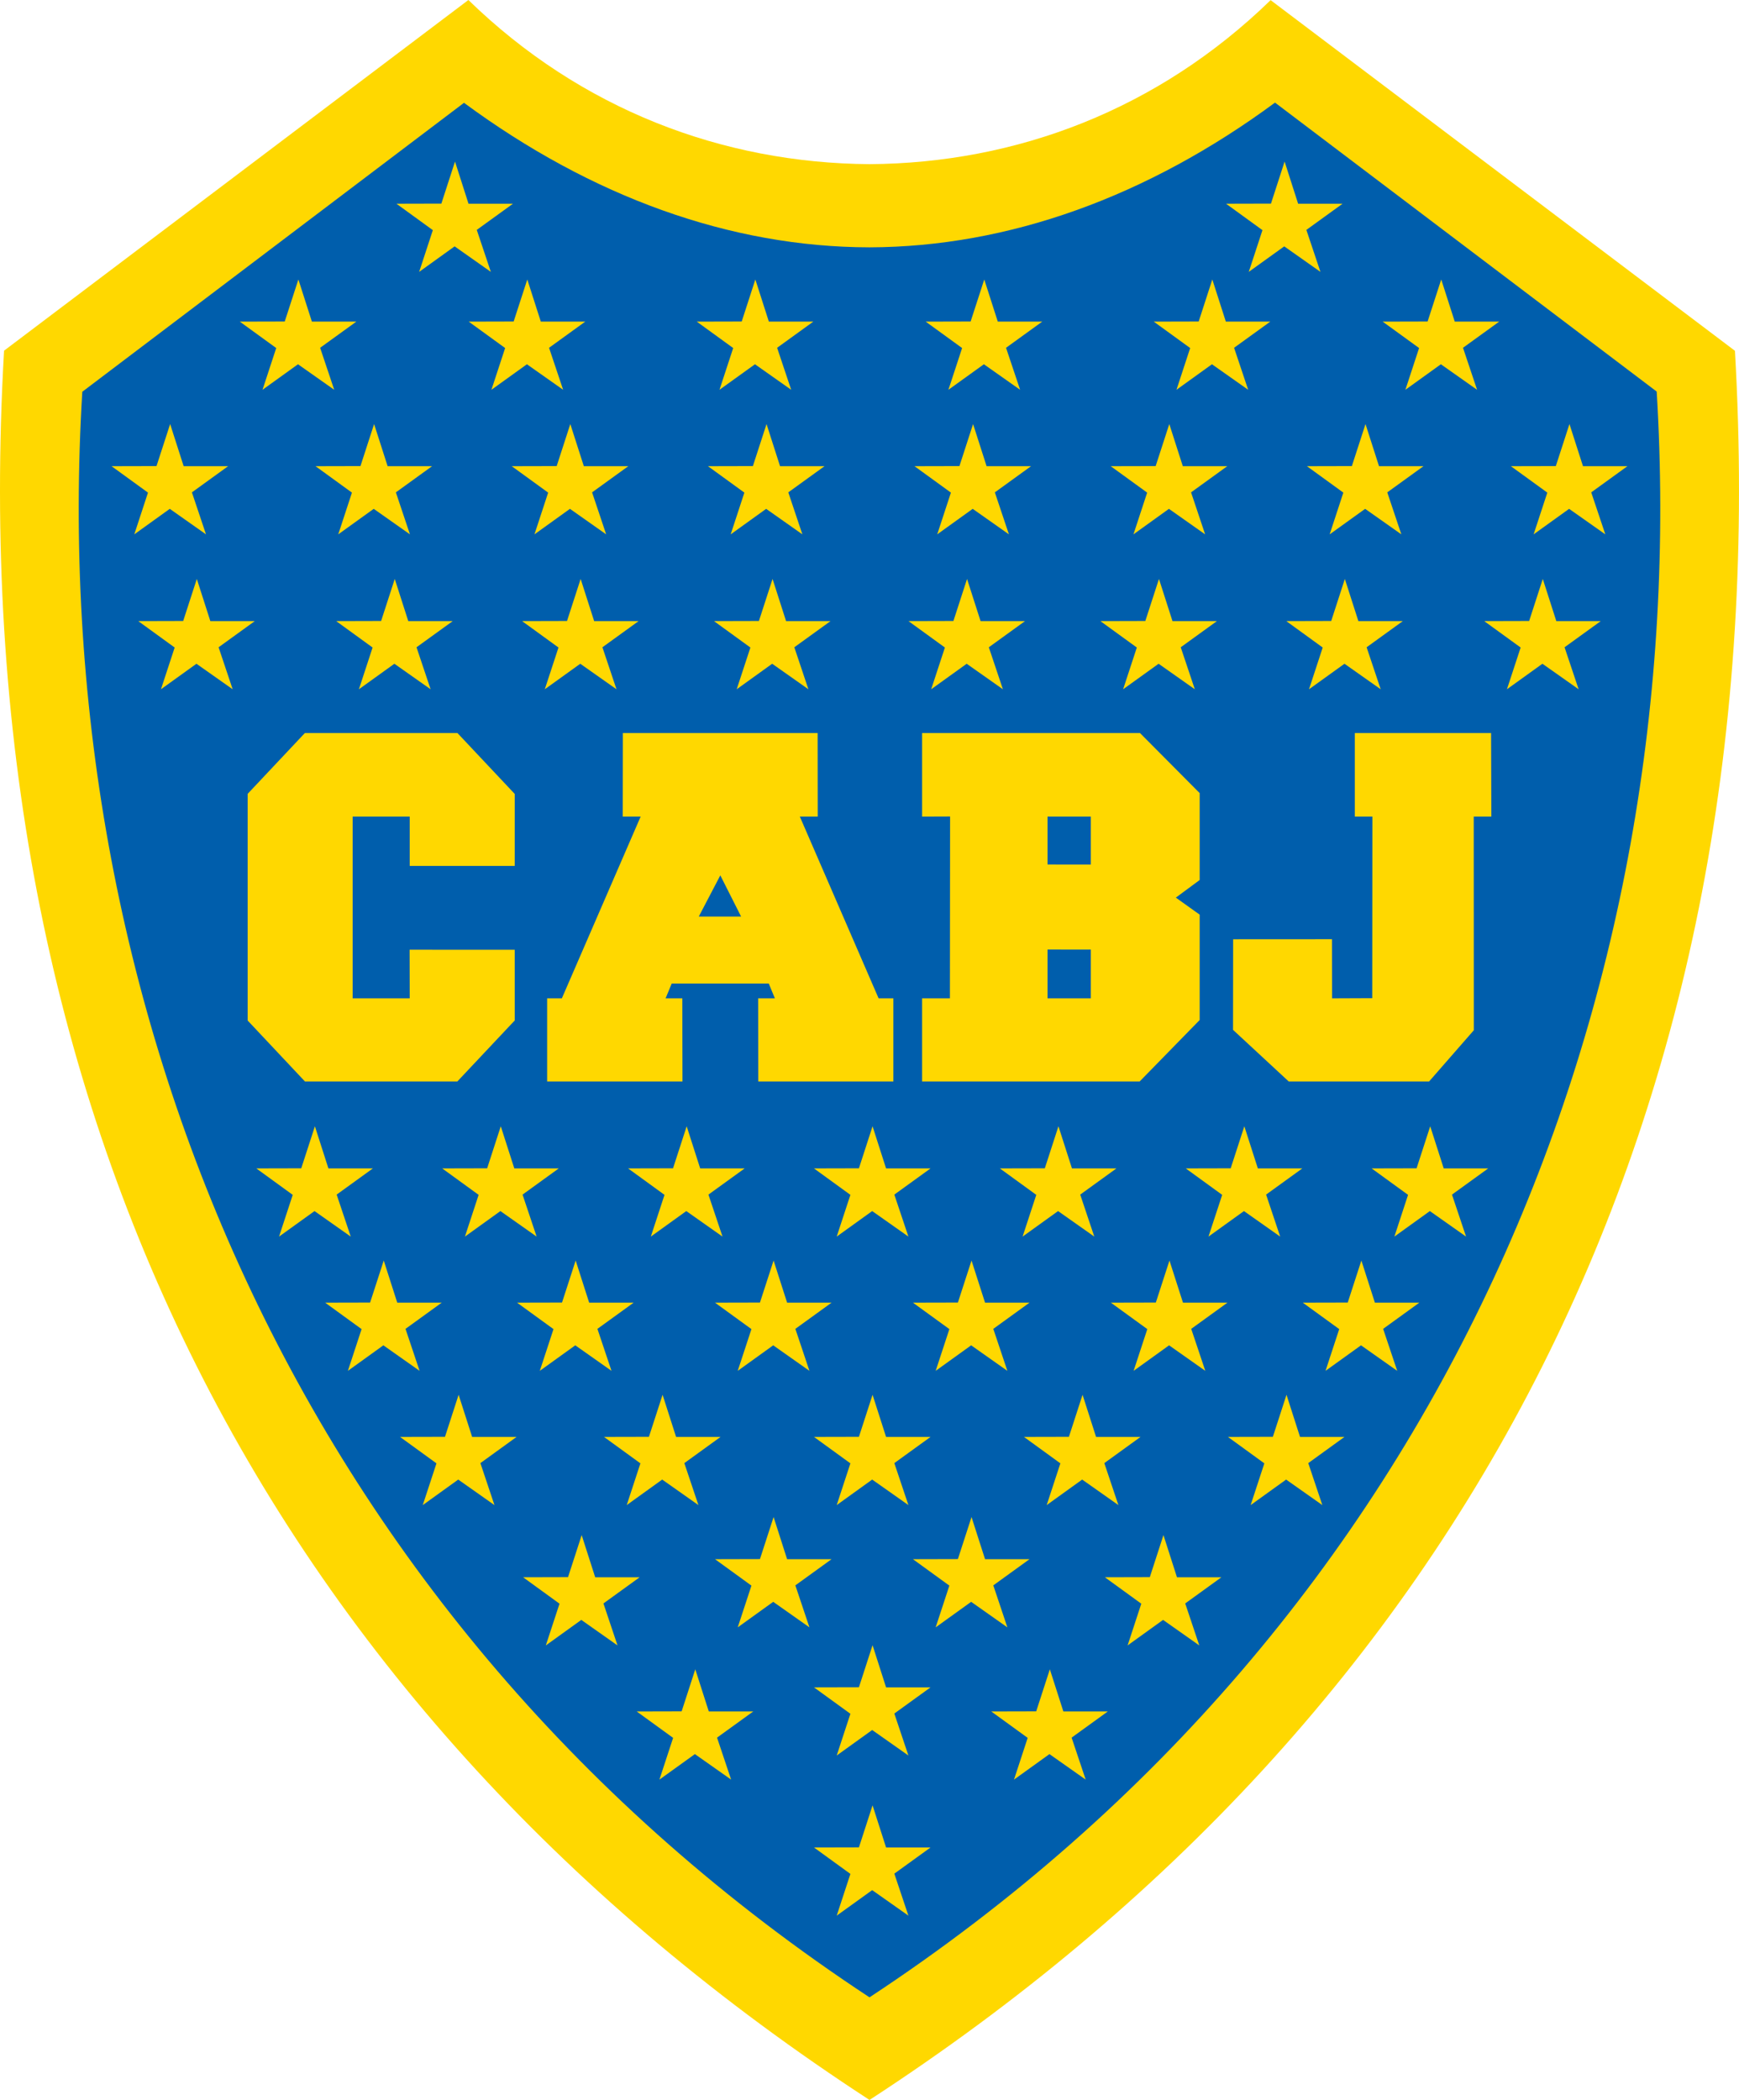 <svg xmlns="http://www.w3.org/2000/svg" width="288.67" height="348.59" viewBox="0 0 288.67 348.59" xml:space="preserve"><path fill-rule="evenodd" clip-rule="evenodd" fill="#FFD800" d="M144.337 348.59C45.324 284.154-6.608 184.959.675 58.211L77.752 0c18.668 18.166 42.189 27.078 66.585 27.25 24.391-.154 47.914-9.064 66.584-27.227l77.074 58.207c7.281 126.747-44.65 225.942-143.658 290.36"/><path fill-rule="evenodd" clip-rule="evenodd" fill="#005EAC" d="M144.336 41.058c-23.135-.037-46.167-8.398-67.314-23.991l-63.36 47.964C7.553 165.539 48.477 268.475 144.336 331.557c95.856-63.109 136.78-166.051 130.671-266.558L211.65 17.033c-21.145 15.594-44.184 23.957-67.314 24.025"/><path d="m144.842 186.963 2.244 6.994h7.38l-6.01 4.346 2.337 6.97-6.012-4.236-5.89 4.236 2.274-6.927-6.046-4.389 7.461-.018zm30.858 0 2.243 6.994h7.379l-6.009 4.346 2.336 6.97-6.011-4.236-5.89 4.236 2.273-6.927-6.044-4.389 7.46-.018zm30.856 0 2.244 6.994h7.379l-6.01 4.346 2.336 6.97-6.01-4.236-5.889 4.236 2.274-6.927-6.046-4.389 7.458-.018zm30.857 0 2.242 6.994h7.381l-6.01 4.346 2.336 6.97-6.009-4.236-5.889 4.236 2.271-6.927-6.045-4.389 7.459-.018zm-123.427 0 2.243 6.994h7.379l-6.01 4.346 2.337 6.97-6.012-4.236-5.888 4.236 2.273-6.927-6.045-4.389 7.459-.018zm-30.858 0 2.245 6.994h7.378l-6.009 4.346 2.336 6.97-6.012-4.236-5.889 4.236 2.274-6.927-6.045-4.389 7.46-.018zm-30.856 0 2.243 6.994h7.379l-6.01 4.346 2.338 6.97-6.012-4.236-5.889 4.236 2.272-6.927-6.045-4.389 7.46-.018zm108.999 22.285 2.244 6.994h7.38l-6.01 4.348 2.336 6.969-6.012-4.237-5.889 4.237 2.274-6.928-6.046-4.389 7.46-.017zm32.858 0 2.242 6.994h7.38l-6.011 4.348 2.337 6.969-6.011-4.237-5.888 4.237 2.273-6.928-6.046-4.389 7.46-.017zm31.856 0 2.243 6.994h7.378l-6.009 4.348 2.338 6.969-6.01-4.237-5.891 4.237 2.274-6.928-6.047-4.389 7.461-.017zm-97.571 0 2.244 6.994h7.379l-6.01 4.348 2.337 6.969-6.012-4.237-5.89 4.237 2.274-6.928-6.045-4.389 7.459-.017zm-32.857 0 2.243 6.994h7.379l-6.01 4.348 2.338 6.969-6.012-4.237-5.889 4.237 2.273-6.928-6.046-4.389 7.461-.017zm-31.856 0 2.242 6.994h7.38l-6.01 4.348 2.337 6.969-6.012-4.237-5.888 4.237 2.273-6.928-6.046-4.389 7.46-.017zm116 22.285 2.244 6.994h7.379l-6.01 4.348 2.337 6.969-6.013-4.237-5.89 4.237 2.273-6.928-6.044-4.389 7.461-.017zm33.855 0 2.244 6.994h7.379l-6.01 4.348 2.336 6.969-6.012-4.237-5.889 4.237 2.274-6.928-6.045-4.389 7.459-.017zm-68.714 0 2.244 6.994h7.38l-6.01 4.348 2.337 6.969-6.012-4.237-5.89 4.237 2.274-6.928-6.046-4.389 7.461-.017zm-34.856 0 2.243 6.994h7.379l-6.01 4.348 2.337 6.969-6.012-4.237-5.888 4.237 2.273-6.928-6.045-4.389 7.459-.017zm-33.858 0 2.245 6.994h7.378l-6.009 4.348 2.336 6.969-6.012-4.237-5.889 4.237 2.274-6.928-6.045-4.389 7.46-.017zm117.002 23.295 2.243 6.996h7.378l-6.009 4.346 2.337 6.969-6.013-4.237-5.888 4.237 2.273-6.928-6.044-4.387 7.46-.019zm-31.859-3 2.243 6.996h7.381l-6.01 4.346 2.336 6.969-6.012-4.237-5.891 4.237 2.274-6.928-6.045-4.387 7.46-.019zm-32.857 0 2.242 6.996h7.38l-6.01 4.346 2.337 6.969-6.012-4.237-5.889 4.237 2.274-6.928-6.045-4.387 7.459-.019zm-31.858 3 2.244 6.996h7.379l-6.01 4.346 2.337 6.969-6.012-4.237-5.889 4.237 2.273-6.928-6.045-4.387 7.459-.019zm77.715 22.276 2.244 6.996h7.38l-6.01 4.345 2.336 6.969-6.014-4.234-5.887 4.234 2.272-6.928-6.044-4.386 7.46-.018zm-29.429-4 2.244 6.996h7.38l-6.01 4.345 2.337 6.969-6.012-4.234-5.89 4.234 2.274-6.928-6.046-4.386 7.461-.018zm-29.428 4 2.244 6.996h7.379l-6.01 4.345 2.337 6.969-6.012-4.234-5.89 4.234 2.274-6.928-6.045-4.386 7.46-.018zm29.428 22.582 2.244 6.994h7.38l-6.01 4.345 2.337 6.971-6.012-4.236-5.89 4.236 2.274-6.928-6.046-4.388 7.461-.018zm-16.6-203.581 2.243 6.997h7.38l-6.01 4.345 2.336 6.97-6.012-4.235-5.888 4.235 2.273-6.928-6.045-4.387 7.459-.02zm32.285 0 2.244 6.997h7.379l-6.009 4.345 2.337 6.97-6.012-4.235-5.89 4.235 2.274-6.928-6.045-4.387 7.459-.02zm31.858 0 2.244 6.997h7.378l-6.009 4.345 2.337 6.97-6.01-4.235-5.889 4.235 2.273-6.928-6.047-4.387 7.46-.02zm30.856 0 2.244 6.997h7.379l-6.01 4.345 2.336 6.97-6.009-4.235-5.889 4.235 2.273-6.928-6.046-4.387 7.459-.02zm32.858 0 2.244 6.997h7.379l-6.01 4.345 2.336 6.97-6.01-4.235-5.889 4.235 2.274-6.928-6.047-4.387 7.459-.02zm-159.715 0 2.244 6.997h7.379l-6.009 4.345 2.337 6.97-6.012-4.235-5.89 4.235 2.274-6.928-6.045-4.387 7.461-.02zm-30.856 0 2.243 6.997h7.38l-6.011 4.345 2.338 6.97-6.012-4.235-5.889 4.235 2.272-6.928-6.044-4.387 7.46-.02zm-32.857 0 2.244 6.997h7.379l-6.01 4.345 2.337 6.97-6.012-4.235-5.889 4.235 2.274-6.928-6.045-4.387 7.459-.02zm94.571-25.713 2.243 6.995h7.38l-6.01 4.345 2.336 6.97-6.012-4.235-5.888 4.235 2.273-6.928-6.045-4.387 7.459-.018zm34.285 0 2.244 6.995h7.379l-6.009 4.345 2.337 6.97-6.012-4.235-5.89 4.235 2.274-6.928-6.045-4.387 7.459-.018zm32.573 0 2.243 6.995h7.379l-6.009 4.345 2.335 6.97-6.009-4.235-5.889 4.235 2.274-6.928-6.047-4.387 7.459-.018zm32.569 0 2.244 6.995h7.381l-6.012 4.345 2.338 6.97-6.01-4.235-5.89 4.235 2.273-6.928-6.047-4.387 7.461-.018zm33.857 0 2.245 6.995h7.378l-6.009 4.345 2.338 6.97-6.01-4.235-5.891 4.235 2.274-6.928-6.047-4.387 7.459-.018zm-165.856 0 2.244 6.995h7.379l-6.01 4.345 2.338 6.97-6.012-4.235-5.89 4.235 2.273-6.928-6.044-4.387 7.46-.018zm-32.571 0 2.244 6.995h7.379l-6.01 4.345 2.337 6.97-6.012-4.235-5.889 4.235 2.273-6.928-6.045-4.387 7.46-.018zm-33.856 0 2.243 6.995h7.379l-6.01 4.345 2.338 6.97-6.012-4.235-5.889 4.235 2.272-6.928-6.045-4.387 7.46-.018zm97.141-23.999 2.244 6.995h7.379l-6.009 4.345 2.335 6.97-6.01-4.236-5.89 4.236 2.274-6.928-6.045-4.387 7.46-.019zm38.001 0 2.244 6.995h7.379l-6.01 4.345 2.338 6.97-6.014-4.236-5.888 4.236 2.273-6.928-6.045-4.387 7.459-.019zm37.856 0 2.244 6.995h7.379l-6.01 4.345 2.338 6.97-6.011-4.236-5.888 4.236 2.273-6.928-6.046-4.387 7.459-.019zm38 0 2.244 6.995h7.379l-6.01 4.345 2.338 6.97-6.011-4.236-5.889 4.236 2.273-6.928-6.046-4.387 7.459-.019zm-151.712 0 2.242 6.995h7.379l-6.01 4.345 2.338 6.97-6.012-4.236-5.89 4.236 2.274-6.928-6.046-4.387 7.461-.019zm-38 0 2.242 6.995h7.379l-6.01 4.345 2.338 6.97-6.012-4.236-5.889 4.236 2.274-6.928-6.046-4.387 7.46-.019zM213.241 26.82l2.244 6.996h7.379l-6.01 4.346 2.336 6.969-6.009-4.235-5.889 4.235 2.273-6.927-6.046-4.388 7.459-.018zm-137.712 0 2.242 6.996h7.379l-6.009 4.346 2.337 6.969-6.012-4.235-5.888 4.235 2.272-6.927-6.045-4.388 7.46-.018zm9.912 116.924H68.014v-8.19h-9.476v30.173h9.476l-.02-8.071 17.447.002.003 11.738-9.525 10.125h-25.3l-9.508-10.115v-37.628l9.501-10.098H75.93l9.514 10.112zm162.075-22.064.043 13.874h-2.924l.014 35.467-7.422 8.5h-23.304l-9.243-8.566.018-15.039 16.404-.01.017 9.821 6.668-.028.026-30.145h-2.917V121.68zm-119.905 41.582 1.017 2.465h-2.775l.019 13.795h22.423v-13.795h-2.448l-13.077-30.173h2.97l-.016-13.874h-32.333l-.02 13.874h2.973l-13.08 30.173h-2.442v13.795h22.468l-.029-13.795h-2.776l1.018-2.465zm-11.616-11.116 3.575-6.838 3.45 6.84zm37.069-30.466h36.168l9.911 9.974v14.427l-3.959 2.922 3.959 2.828v17.49l-9.963 10.201h-36.116v-13.795h4.621l.028-30.189-4.649.017zm28.012 21.834-7.187-.008v-7.952h7.187v7.999zm0 14.117v8.096h-7.187v-8.104z" fill-rule="evenodd" clip-rule="evenodd" fill="#FFD800"/><g/><g/><g/><g/><g/><g/></svg>